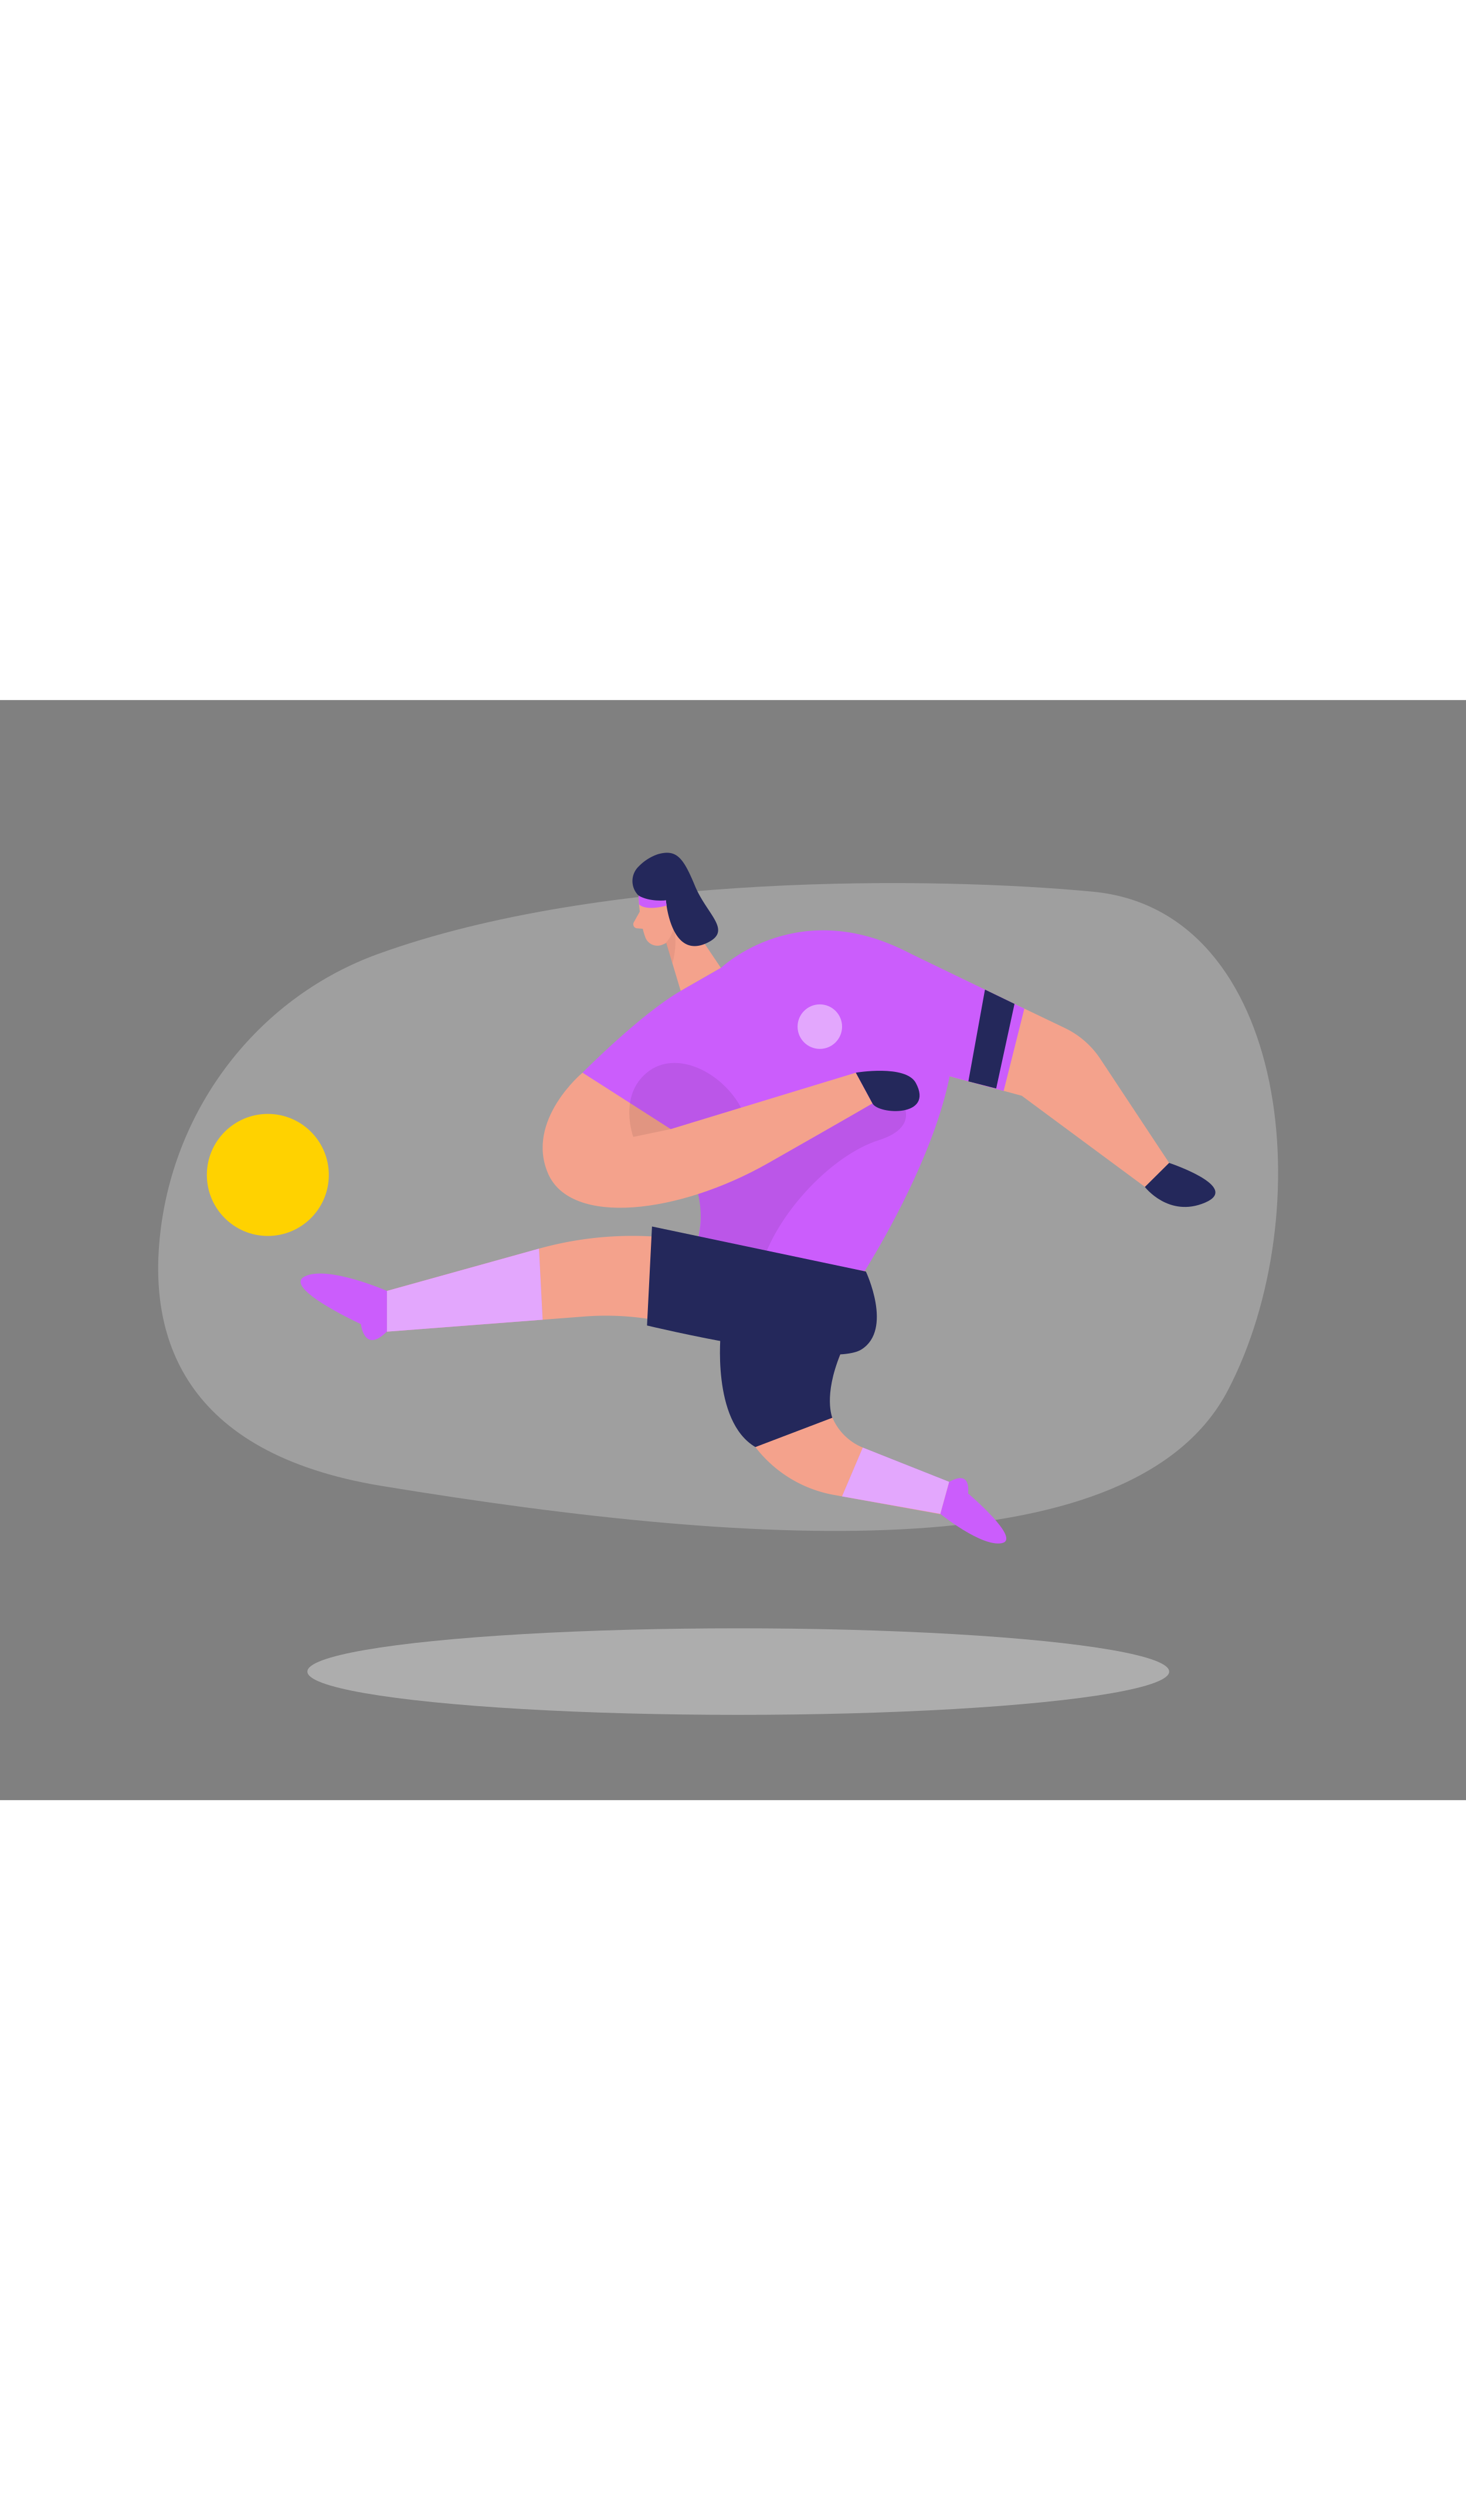 <?xml version="1.0" encoding="UTF-8"?>
<svg xmlns="http://www.w3.org/2000/svg" id="Layer_1" data-name="Layer 1" viewBox="0 0 400 300" data-imageid="soccer-two-color" class="illustrations_image" style="width: 176px;">
  <rect x="0" y="0" width="400" height="300" fill="#808080" stroke="none"/>
  <path d="M103.05,69.28C71.61,80.68,48.37,109.36,43.89,144c-3.77,29.17,5.63,61.35,60.23,70.31,106.26,17.46,205.73,22.17,230.93-26.11S352.13,57.4,298.22,52.26C255.36,48.18,164.44,47,103.05,69.28Z" fill="#e6e6e6" opacity="0.3"></path>
  <ellipse cx="201.44" cy="264.94" rx="117.57" ry="11.8" fill="#e6e6e6" opacity="0.45"></ellipse>
  <path d="M174.22,53.31s.19,7,1.88,11.44a3.5,3.5,0,0,0,4.54,2c2.23-.88,5-2.73,5.35-6.48L187.36,54a6.26,6.26,0,0,0-3.5-6.34C179.63,45.3,173.89,49.07,174.22,53.31Z" fill="#f4a28c"></path>
  <polygon points="183.91 54.06 196.69 73.03 185.73 79.32 180.83 63 183.91 54.06" fill="#f4a28c"></polygon>
  <path d="M182.26,58.4S182,55.73,184,55.7s2.42,3.84-.27,4.51Z" fill="#f4a28c"></path>
  <path d="M174.56,57.7l-1.62,2.89a1.11,1.11,0,0,0,.89,1.66l2.71.2Z" fill="#f4a28c"></path>
  <path d="M181.69,66.17a8.24,8.24,0,0,0,2.13-4.25s1.29,3.91-.35,9.86Z" fill="#ce8172" opacity="0.31"></path>
  <circle cx="185.75" cy="58.4" r="1.77" fill="#f4a28c"></circle>
  <circle cx="73.08" cy="129.5" r="16.64" fill="#ffd200"></circle>
  <path d="M175.56,54.27c2.29,1.14,2.85.87,6.13.35,0,0,1.31,16.81,11.64,11.4,6.37-3.34-.5-7.62-3.69-15.31s-5-10.11-10.11-8.68a13.17,13.17,0,0,0-5.24,3.32A5.52,5.52,0,0,0,175.56,54.27Z" fill="#24285b"></path>
  <path d="M204.29,159.45l-3.93,13.3a34.72,34.72,0,0,0,27.11,44l31.62,5.73v-8.94l-23.68-9.69a15.36,15.36,0,0,1-8.3-20.23l5.17-12.13Z" fill="#f4a28c"></path>
  <path d="M249.41,69.74l41.18,19.72a24,24,0,0,1,9.65,8.42L319,126.22l-6.58,6.56-33.63-24.87L235,96.11Z" fill="#f4a28c"></path>
  <path d="M185.73,79.32l11-6.29s21.53-20.66,52.72-3.29S235,157.18,235,157.18l-45.72-6.86S200,128,170.52,112.81l-11.58-11.2S174.78,85.62,185.73,79.32Z" fill="#cb5dfc" class="target-color"></path>
  <path d="M245.28,108.39s6.95,7.68-5.53,11.64-27,19.14-31.66,33.11l-18.77-2.82s3.27-6,1.18-15.62S223.3,106.12,245.28,108.39Z" opacity="0.08"></path>
  <path d="M158.94,101.61s-15.65,13-9.41,27.49,35.66,11.06,60.1-2.84S238.05,110,238.05,110l-4.54-8.38L183,117Z" fill="#f4a28c"></path>
  <path d="M233.51,101.61s13.62-2.3,16.37,2.8c5.08,9.4-10.13,8.72-11.83,5.58Z" fill="#24285b"></path>
  <polygon points="245.28 67.63 279.49 84.15 273.85 106.59 255.41 101.61 245.28 67.63" fill="#cb5dfc" class="target-color"></polygon>
  <polygon points="268.75 78.96 264.22 103.99 271.81 105.93 276.81 82.85 268.75 78.96" fill="#24285b"></polygon>
  <path d="M236.26,155.8l-47.36-8.26a95.09,95.09,0,0,0-41.84,2.06l-41.48,11.53v11.11l53.81-4.13a77.52,77.52,0,0,1,17.22.6l38,5.6a18.78,18.78,0,0,0,21.33-16Z" fill="#f4a28c"></path>
  <path d="M177.9,143.56l-1.36,27s49.81,12,58.5,6.54,1.22-21.26,1.22-21.26Z" fill="#24285b"></path>
  <path d="M105.58,161.13s-16.19-7.07-22.43-3.95,15.32,13,15.32,13,.9,8.28,7.11,2Z" fill="#cb5dfc" class="target-color"></path>
  <path d="M256.56,221.92s11.19,9.07,16.76,8-9.19-13.57-9.19-13.57,1.08-6.7-5.16-3.13Z" fill="#cb5dfc" class="target-color"></path>
  <polygon points="105.58 161.13 147.06 149.6 148.06 168.98 105.58 172.24 105.58 161.13" fill="#cb5dfc" class="target-color"></polygon>
  <polygon points="105.58 161.13 147.06 149.6 148.06 168.98 105.58 172.24 105.58 161.13" fill="#fff" opacity="0.46"></polygon>
  <path d="M174.22,53.31l.14,2.39s1.48,1.95,7.51.36l-.18-1.44S177.27,55.12,174.22,53.31Z" fill="#cb5dfc" class="target-color"></path>
  <path d="M196.69,172.24s-2.67,24.38,9.42,31.47l21-8s-2.54-5.78,2.2-17.34S196.69,172.24,196.69,172.24Z" fill="#24285b"></path>
  <polygon points="258.97 213.19 235.41 203.85 229.75 217.16 256.56 221.92 258.97 213.19" fill="#cb5dfc" class="target-color"></polygon>
  <polygon points="258.97 213.19 235.41 203.85 229.75 217.16 256.56 221.92 258.97 213.19" fill="#fff" opacity="0.46"></polygon>
  <path d="M183,117l-10.21,2.13s-4.14-11.13,3.75-17.56,20.43-.12,25.65,9.57Z" opacity="0.08"></path>
  <circle cx="223.69" cy="89.06" r="6.07" fill="#fff" opacity="0.46"></circle>
  <path d="M312.38,132.78s6.52,8.52,16.45,4.26S319,126.22,319,126.22Z" fill="#24285b"></path>
</svg>
